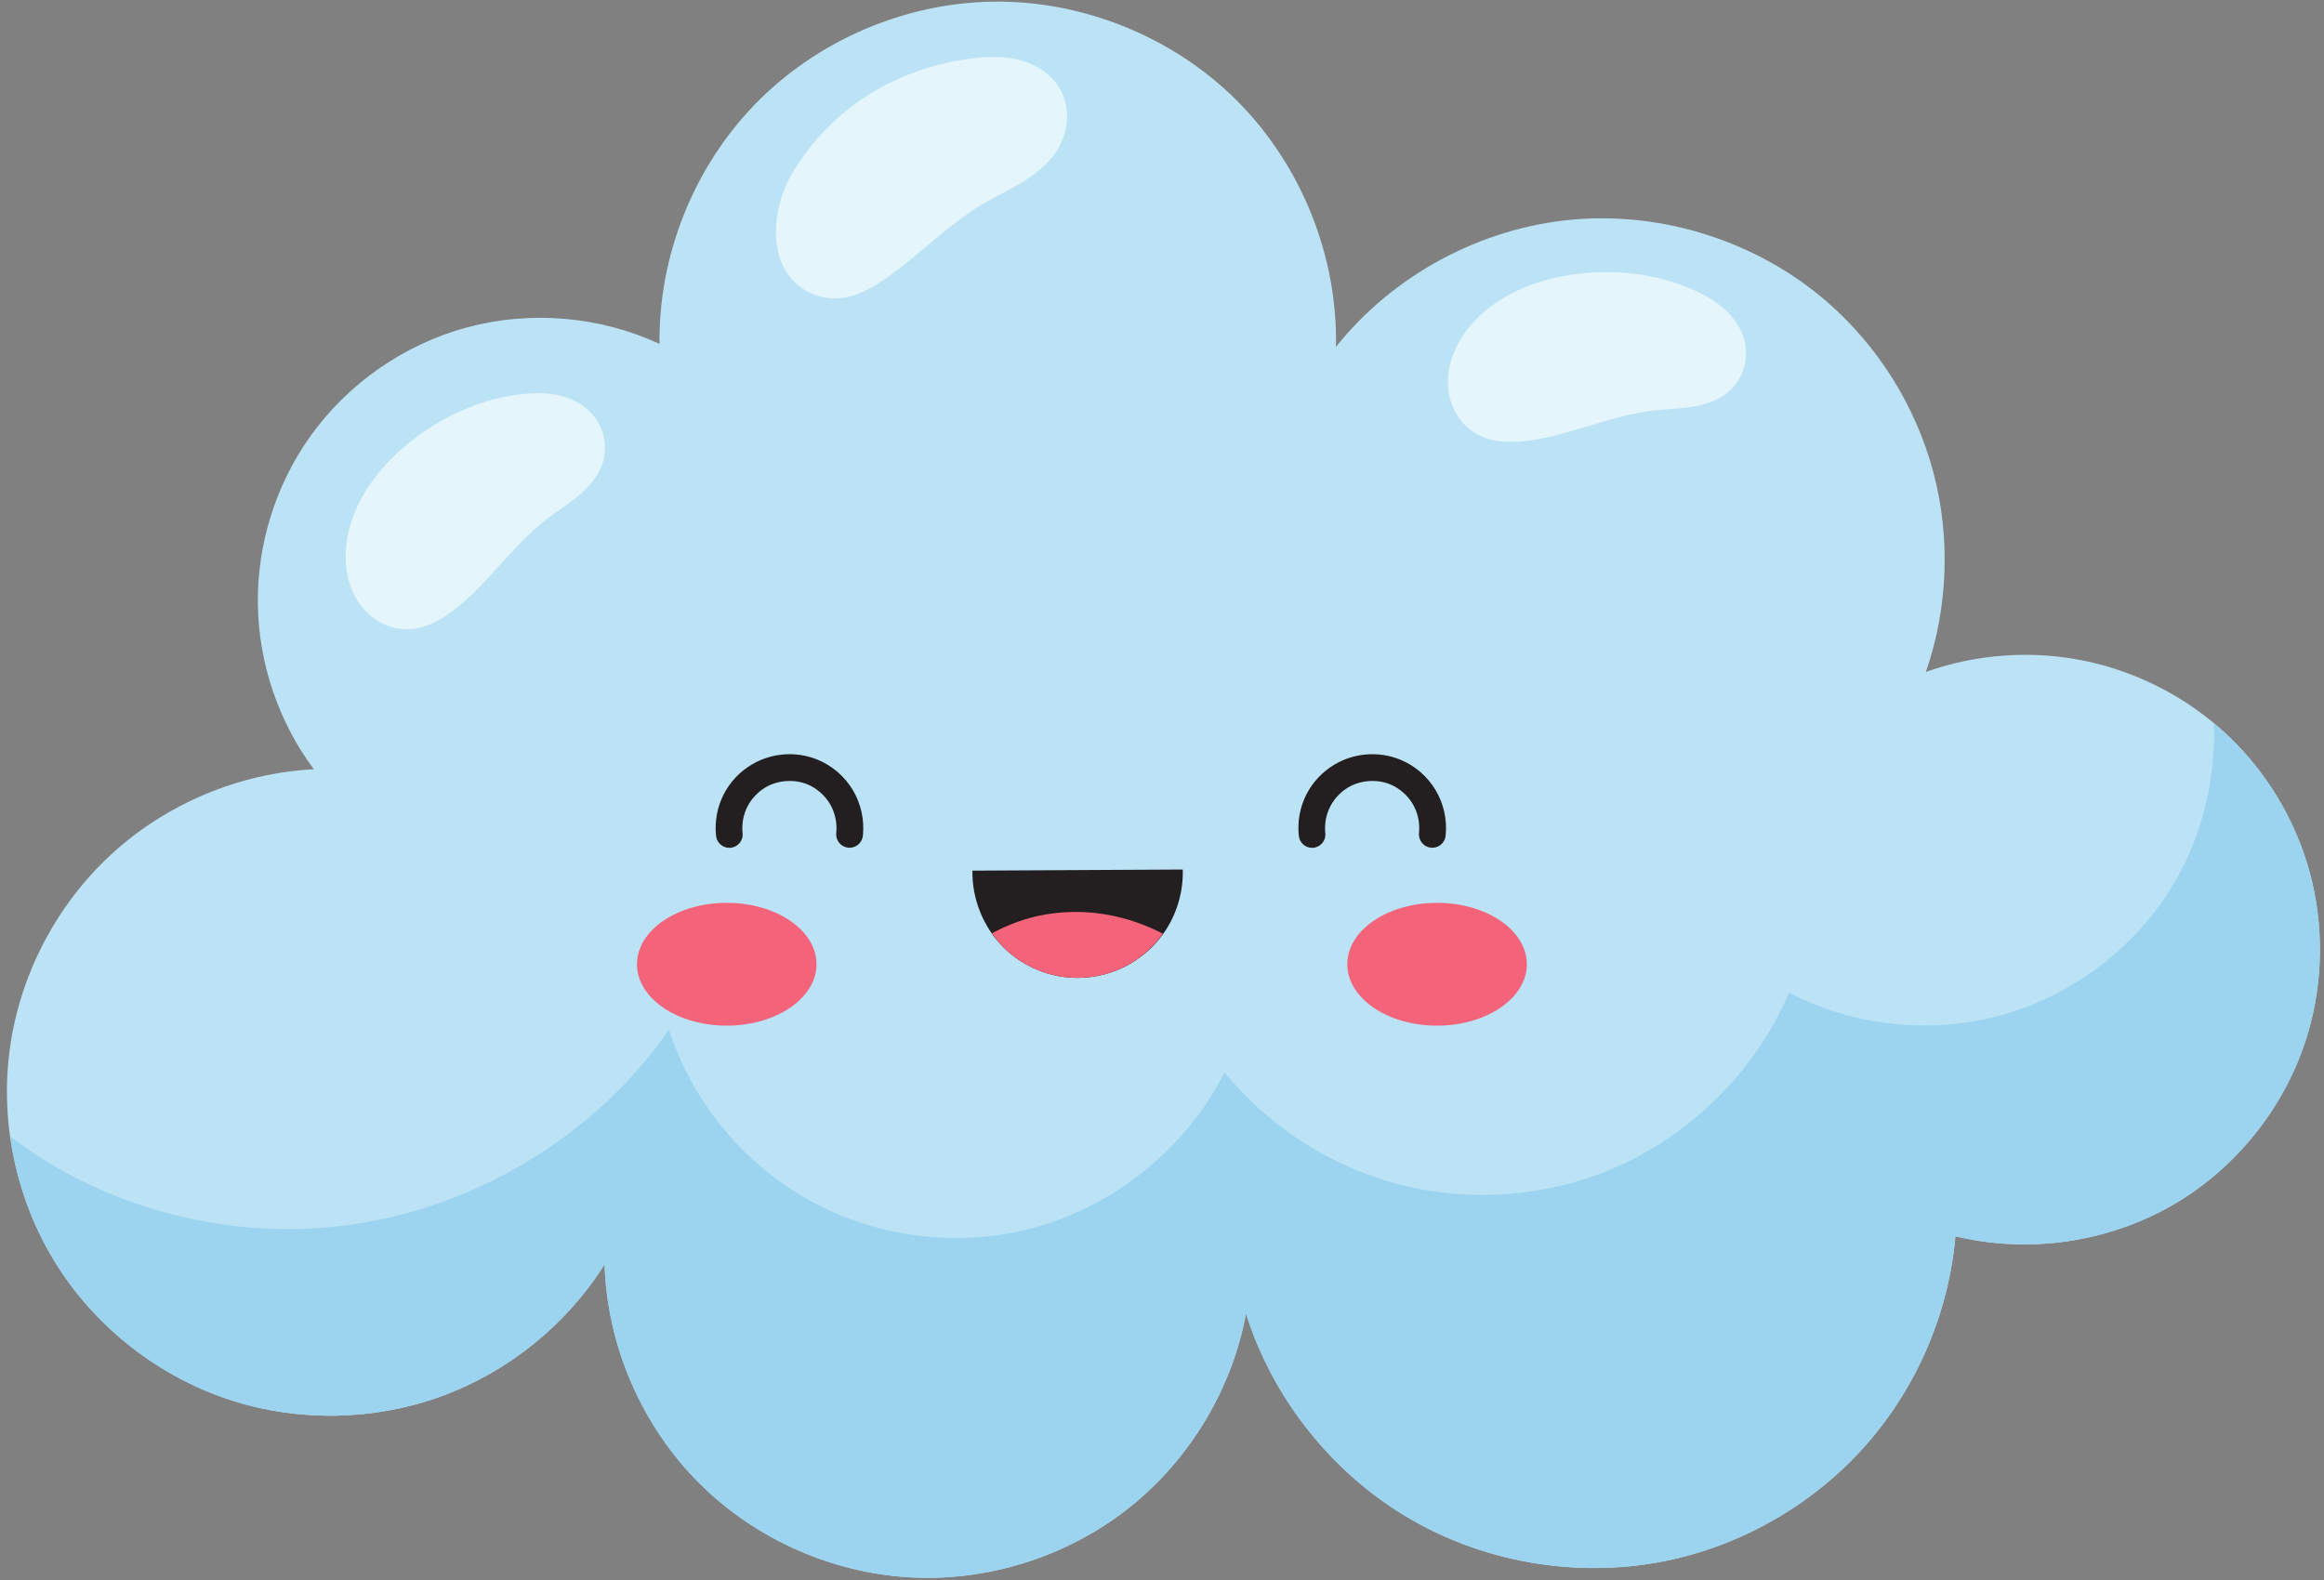 <?xml version="1.0" encoding="UTF-8"?><svg xmlns="http://www.w3.org/2000/svg" xmlns:xlink="http://www.w3.org/1999/xlink" height="273.3" preserveAspectRatio="xMidYMid meet" version="1.0" viewBox="54.8 119.4 401.9 273.3" width="401.9" zoomAndPan="magnify"><rect x="54.8" y="119.4" width="401.9" height="273.3" fill="#808080" stroke="none"/><g><g id="change1_1"><path d="M 109.074 252.457 C 102.969 244.27 99.527 234.125 99.391 223.91 C 99.25 213.695 102.41 203.465 108.289 195.109 C 114.816 185.832 124.668 178.945 135.629 176.012 C 146.582 173.074 158.562 174.109 168.852 178.883 C 168.668 163.652 174.719 148.441 185.309 137.496 C 195.898 126.555 210.902 120.012 226.129 119.691 C 241.848 119.363 257.594 125.695 268.711 136.812 C 279.828 147.93 286.16 163.68 285.832 179.398 C 295.723 166.996 310.789 158.863 326.582 157.402 C 342.375 155.941 358.68 161.168 370.68 171.539 C 379.559 179.223 386.066 189.605 389.105 200.945 C 392.145 212.285 391.699 224.535 387.848 235.625 C 396.652 232.48 406.328 231.824 415.477 233.742 C 424.625 235.664 433.219 240.156 440.02 246.57 C 446.812 252.988 451.797 261.309 454.238 270.332 C 456.684 279.355 456.582 289.055 453.949 298.023 C 450.305 310.453 441.727 321.367 430.508 327.844 C 419.285 334.32 405.551 336.293 392.961 333.234 C 391.805 346.441 386.344 359.234 377.605 369.203 C 368.871 379.176 356.906 386.27 343.969 389.152 C 328.766 392.535 312.328 390.016 298.84 382.23 C 285.352 374.441 274.949 361.465 270.281 346.609 C 267.859 359.605 260.664 371.652 250.371 379.945 C 240.078 388.234 226.77 392.699 213.559 392.293 C 199.488 391.859 185.664 385.887 175.715 375.934 C 165.762 365.98 159.785 352.156 159.352 338.09 C 152.812 348.512 142.734 356.672 131.176 360.898 C 119.621 365.129 106.656 365.398 94.934 361.656 C 82.578 357.711 71.691 349.32 64.73 338.379 C 57.77 327.434 54.785 314.02 56.453 301.156 C 58.117 288.297 64.422 276.082 73.938 267.273 C 83.457 258.465 96.121 253.121 109.074 252.457" fill="#bbe3f5"/></g><g id="change2_1"><path d="M 437.656 244.496 C 438.012 254.629 435.426 264.883 429.988 273.449 C 423.305 283.977 412.57 291.867 400.523 295.094 C 388.477 298.324 375.23 296.863 364.176 291.09 C 358.137 305.285 346.137 316.836 331.719 322.332 C 320.496 326.609 307.922 327.262 296.316 324.152 C 284.715 321.043 274.145 314.191 266.562 304.875 C 259.59 318.746 246.113 329.164 230.93 332.41 C 218.469 335.078 205.039 332.957 194.004 326.582 C 182.965 320.211 174.414 309.648 170.488 297.52 C 156.406 317.797 132.527 330.918 107.859 331.93 C 92.77 332.551 77.52 328.797 64.441 321.246 C 61.699 319.66 59.082 317.875 56.551 315.977 C 57.656 323.91 60.434 331.617 64.734 338.379 C 71.695 349.32 82.574 357.711 94.93 361.652 C 106.652 365.395 119.617 365.129 131.176 360.898 C 142.73 356.672 152.809 348.512 159.348 338.086 C 159.781 352.156 165.758 365.977 175.711 375.93 C 185.664 385.883 199.492 391.859 213.562 392.293 C 226.773 392.699 240.078 388.238 250.371 379.945 C 260.664 371.652 267.859 359.602 270.277 346.605 C 274.945 361.465 285.352 374.441 298.836 382.23 C 312.324 390.016 328.762 392.535 343.965 389.152 C 356.902 386.27 368.871 379.176 377.609 369.207 C 386.348 359.234 391.801 346.441 392.957 333.234 C 405.547 336.297 419.285 334.32 430.508 327.844 C 441.727 321.367 450.305 310.453 453.949 298.023 C 456.578 289.055 456.684 279.352 454.238 270.328 C 451.797 261.309 446.816 252.992 440.02 246.574 C 439.258 245.855 438.465 245.168 437.656 244.496" fill="#9cd4f0"/></g><g id="change3_1"><path d="M 193.012 147.465 C 196.016 142.965 199.941 139.082 204.477 136.125 C 209.836 132.629 216.02 130.445 222.363 129.574 C 225.195 129.184 228.109 129.059 230.891 129.73 C 233.668 130.402 236.316 131.957 237.859 134.363 C 238.969 136.09 239.457 138.188 239.316 140.234 C 239.176 142.281 238.422 144.27 237.246 145.949 C 235.758 148.07 233.645 149.676 231.426 151.008 C 229.207 152.344 226.855 153.441 224.633 154.773 C 218.715 158.312 213.883 163.391 208.254 167.371 C 206.883 168.34 205.465 169.242 203.926 169.918 C 202.391 170.59 200.734 171.027 199.059 171.023 C 195.891 171.02 192.785 169.348 190.996 166.742 C 189.16 164.07 188.73 160.637 189.105 157.418 C 189.523 153.836 190.883 150.371 193.012 147.465" fill="#e4f5fc"/></g><g id="change3_2"><path d="M 114.809 212.73 C 115.879 206.129 120.148 200.402 125.32 196.16 C 130.863 191.617 137.625 188.477 144.738 187.609 C 146.883 187.348 149.066 187.293 151.184 187.73 C 153.297 188.164 155.34 189.109 156.855 190.645 C 158.016 191.82 158.844 193.324 159.203 194.938 C 159.566 196.551 159.465 198.266 158.902 199.82 C 158.141 201.949 156.574 203.703 154.836 205.148 C 153.098 206.598 151.164 207.789 149.371 209.176 C 143.684 213.57 139.602 219.75 134.051 224.32 C 132.727 225.406 131.312 226.406 129.762 227.133 C 128.207 227.855 126.496 228.297 124.785 228.238 C 123.121 228.176 121.484 227.652 120.07 226.77 C 118.66 225.887 117.473 224.66 116.59 223.25 C 114.66 220.172 114.227 216.324 114.809 212.738 L 114.809 212.73" fill="#e4f5fc"/></g><g id="change3_3"><path d="M 309.074 175.734 C 313.383 170.617 319.988 167.895 326.605 166.914 C 333.695 165.859 341.109 166.641 347.66 169.547 C 349.633 170.426 351.535 171.5 353.125 172.961 C 354.719 174.418 355.984 176.281 356.496 178.375 C 356.891 179.98 356.824 181.695 356.309 183.266 C 355.789 184.836 354.82 186.254 353.547 187.301 C 351.797 188.734 349.551 189.434 347.316 189.785 C 345.082 190.133 342.809 190.164 340.562 190.434 C 333.422 191.281 326.746 194.488 319.637 195.559 C 317.941 195.812 316.219 195.945 314.512 195.77 C 312.805 195.59 311.113 195.094 309.672 194.164 C 308.277 193.258 307.141 191.965 306.383 190.484 C 305.625 189.004 305.234 187.34 305.203 185.676 C 305.129 182.043 306.73 178.52 309.07 175.738 L 309.074 175.734" fill="#e4f5fc"/></g><g id="change4_1"><path d="M 222.969 269.996 C 222.879 274.895 224.855 279.801 228.328 283.254 C 230.891 285.801 234.23 287.559 237.781 288.227 C 241.332 288.898 245.082 288.477 248.395 287.039 C 251.711 285.602 254.578 283.152 256.512 280.102 C 258.449 277.051 259.445 273.414 259.34 269.801 L 222.969 269.996" fill="#231f20"/></g><g id="change4_2"><path d="M 281.676 266.051 C 280.488 266.031 279.508 265.121 279.406 263.941 C 279.152 261.512 279.598 259.047 280.695 256.863 C 281.801 254.68 283.52 252.855 285.629 251.617 C 289.035 249.609 293.258 249.297 296.922 250.785 C 299.477 251.824 301.637 253.68 303.055 256.047 C 304.473 258.418 305.09 261.211 304.797 263.957 C 304.734 264.57 304.434 265.133 303.953 265.52 C 303.473 265.906 302.859 266.09 302.246 266.023 C 301.637 265.957 301.074 265.648 300.691 265.168 C 300.305 264.688 300.129 264.074 300.195 263.461 C 300.383 261.738 299.977 259.914 299.086 258.426 C 298.195 256.938 296.781 255.711 295.176 255.055 C 292.906 254.133 290.086 254.34 287.973 255.582 C 286.645 256.363 285.512 257.574 284.816 258.949 C 284.121 260.328 283.828 261.941 283.988 263.477 C 284.066 264.137 283.855 264.793 283.41 265.285 C 282.969 265.773 282.336 266.055 281.676 266.051" fill="#231f20"/></g><g id="change4_3"><path d="M 180.898 266.051 C 179.715 266.031 178.73 265.121 178.629 263.941 C 178.375 261.512 178.82 259.047 179.922 256.863 C 181.023 254.68 182.742 252.855 184.852 251.617 C 188.258 249.609 192.48 249.297 196.145 250.785 C 198.699 251.824 200.859 253.68 202.277 256.047 C 203.695 258.418 204.312 261.211 204.02 263.957 C 203.957 264.57 203.652 265.133 203.176 265.52 C 202.695 265.906 202.082 266.09 201.473 266.023 C 200.859 265.957 200.297 265.648 199.91 265.168 C 199.527 264.688 199.352 264.074 199.418 263.461 C 199.605 261.738 199.195 259.914 198.309 258.426 C 197.414 256.938 196.004 255.711 194.398 255.055 C 192.133 254.133 189.309 254.34 187.195 255.582 C 185.867 256.363 184.734 257.574 184.039 258.949 C 183.344 260.328 183.055 261.941 183.215 263.477 C 183.289 264.137 183.078 264.793 182.637 265.285 C 182.191 265.773 181.559 266.055 180.898 266.051" fill="#231f20"/></g><g id="change5_1"><path d="M 196.004 286.184 C 196.004 292.051 189.055 296.805 180.48 296.805 C 176.359 296.805 172.414 295.688 169.5 293.695 C 166.59 291.703 164.953 289 164.953 286.184 C 164.953 283.363 166.59 280.664 169.5 278.672 C 172.414 276.68 176.359 275.562 180.48 275.562 C 189.055 275.562 196.004 280.316 196.004 286.184" fill="#f3637a"/></g><g id="change5_2"><path d="M 318.844 286.184 C 318.844 289 317.207 291.703 314.297 293.695 C 311.383 295.688 307.438 296.805 303.316 296.805 C 294.742 296.805 287.793 292.051 287.793 286.184 C 287.793 280.316 294.742 275.562 303.316 275.562 C 307.438 275.562 311.383 276.68 314.297 278.672 C 317.207 280.664 318.844 283.363 318.844 286.184" fill="#f3637a"/></g><g id="change5_3"><path d="M 241.512 277.145 C 238.863 277.09 236.211 277.363 233.629 277.988 C 231.09 278.602 228.66 279.605 226.348 280.816 C 226.945 281.676 227.582 282.516 228.328 283.258 C 230.891 285.805 234.23 287.562 237.781 288.23 C 241.332 288.902 245.082 288.473 248.398 287.035 C 251.402 285.73 254 283.57 255.91 280.906 C 251.461 278.602 246.523 277.242 241.512 277.145" fill="#f3637a"/></g></g></svg>